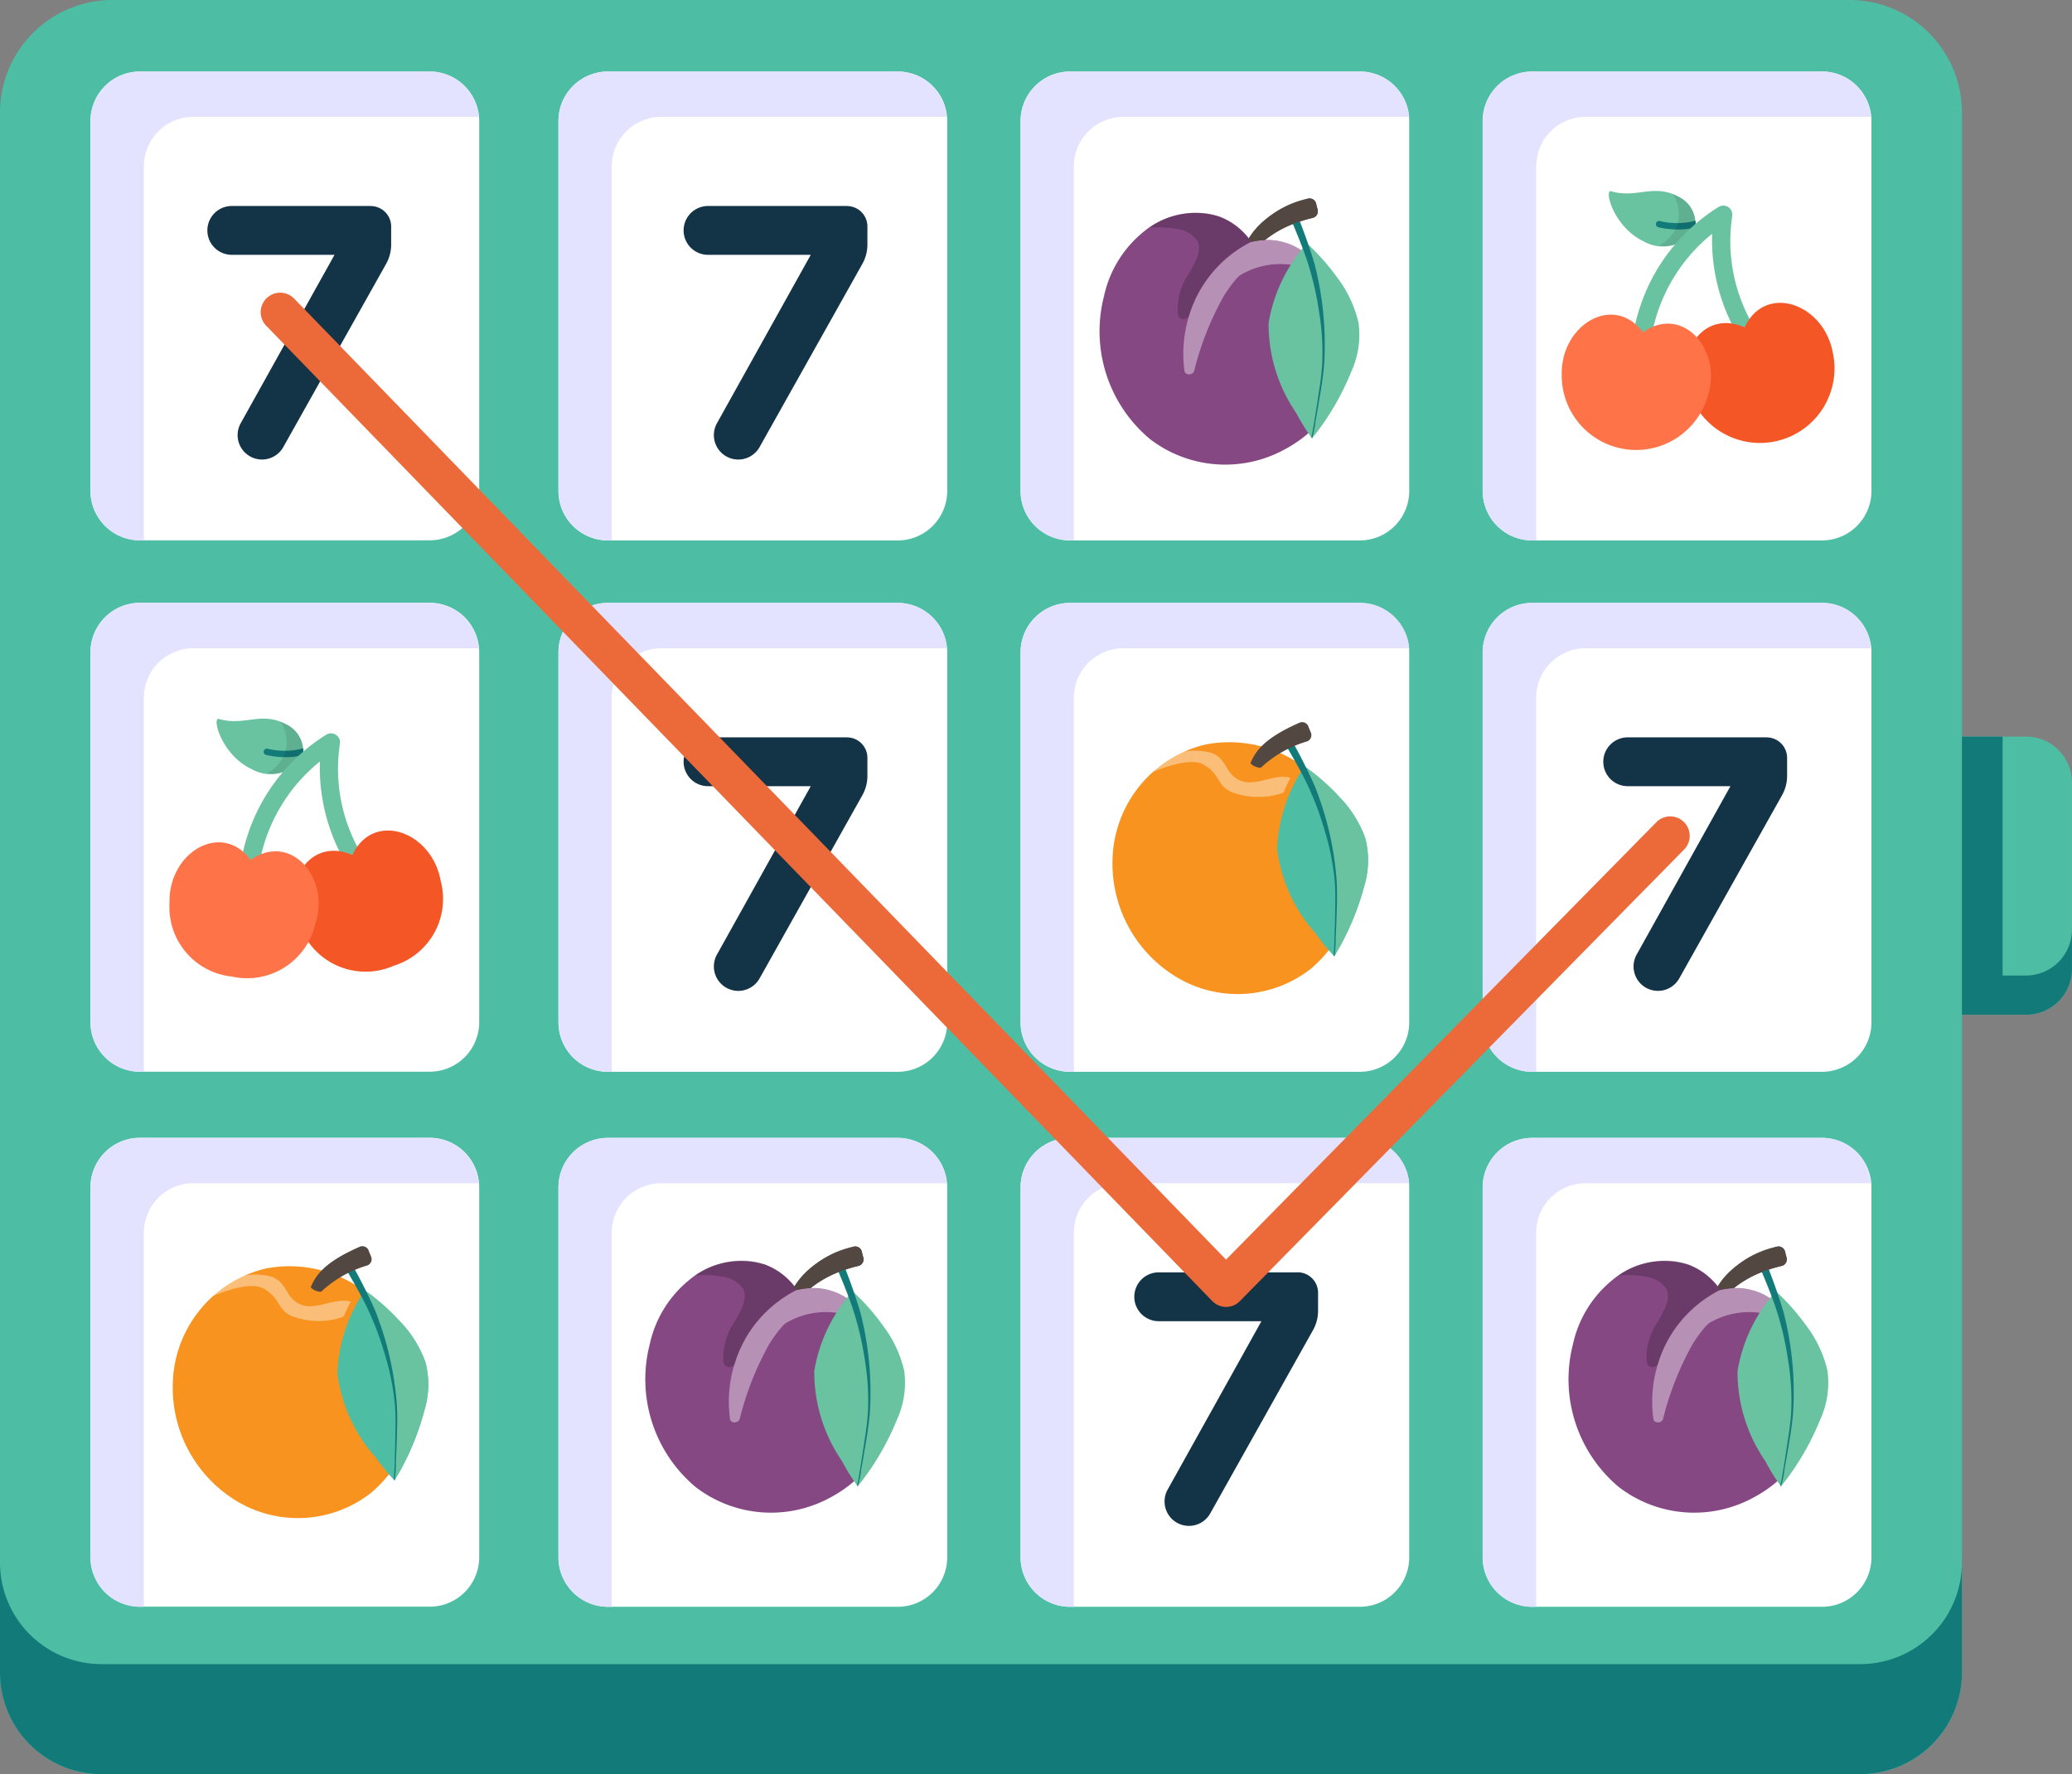 <svg id="Group_40889" data-name="Group 40889" xmlns="http://www.w3.org/2000/svg" xmlns:xlink="http://www.w3.org/1999/xlink" width="68.915" height="58.997" viewBox="0 0 68.915 58.997">
  <rect x="0" y="0" width="68.915" height="58.997" fill="#808080" stroke="none"/>
  <defs>
    <clipPath id="clip-path">
      <rect id="Rectangle_10835" data-name="Rectangle 10835" width="68.915" height="58.997" fill="none"/>
    </clipPath>
    <clipPath id="clip-path-2">
      <rect id="Rectangle_10834" data-name="Rectangle 10834" width="68.914" height="58.997" fill="none"/>
    </clipPath>
    <clipPath id="clip-path-3">
      <rect id="Rectangle_10824" data-name="Rectangle 10824" width="1.235" height="1.732" fill="none"/>
    </clipPath>
    <clipPath id="clip-path-4">
      <rect id="Rectangle_10825" data-name="Rectangle 10825" width="4.604" height="1.534" fill="none"/>
    </clipPath>
    <clipPath id="clip-path-5">
      <rect id="Rectangle_10826" data-name="Rectangle 10826" width="1.235" height="1.733" fill="none"/>
    </clipPath>
    <clipPath id="clip-path-7">
      <rect id="Rectangle_10828" data-name="Rectangle 10828" width="4.462" height="4.469" fill="none"/>
    </clipPath>
    <clipPath id="clip-path-8">
      <rect id="Rectangle_10829" data-name="Rectangle 10829" width="3.378" height="3.55" fill="none"/>
    </clipPath>
    <clipPath id="clip-path-10">
      <rect id="Rectangle_10831" data-name="Rectangle 10831" width="3.377" height="3.55" fill="none"/>
    </clipPath>
  </defs>
  <g id="Group_40888" data-name="Group 40888" clip-path="url(#clip-path)">
    <g id="Group_40887" data-name="Group 40887" transform="translate(0 0)">
      <g id="Group_40886" data-name="Group 40886" clip-path="url(#clip-path-2)">
        <path id="Path_21119" data-name="Path 21119" d="M65.255,3.743V55.617A3.379,3.379,0,0,1,61.875,59H3.381A3.379,3.379,0,0,1,0,55.617V3.743A3.742,3.742,0,0,1,3.743,0H61.512a3.742,3.742,0,0,1,3.743,3.743" transform="translate(0 0)" fill="#4dbea3"/>
        <path id="Path_21120" data-name="Path 21120" d="M65.255,40.132v3.659a3.383,3.383,0,0,1-3.377,3.377H3.378A3.377,3.377,0,0,1,0,43.791V40.132a3.378,3.378,0,0,0,3.377,3.377h58.5a3.384,3.384,0,0,0,3.377-3.377" transform="translate(0 11.828)" fill="#137a7a"/>
        <path id="Path_21121" data-name="Path 21121" d="M14.347,30.872v12.3a1.646,1.646,0,0,0,1.646,1.646h9.639a1.645,1.645,0,0,0,1.644-1.646v-12.3a1.645,1.645,0,0,0-1.644-1.646H15.993a1.646,1.646,0,0,0-1.646,1.646" transform="translate(4.228 8.613)" fill="#fff"/>
        <path id="Path_21122" data-name="Path 21122" d="M26.219,30.872v12.3a1.646,1.646,0,0,0,1.646,1.646H37.5a1.645,1.645,0,0,0,1.644-1.646v-12.3A1.645,1.645,0,0,0,37.5,29.226H27.865a1.646,1.646,0,0,0-1.646,1.646" transform="translate(7.727 8.613)" fill="#fff"/>
        <path id="Path_21123" data-name="Path 21123" d="M38.09,30.872v12.3a1.646,1.646,0,0,0,1.646,1.646h9.639a1.645,1.645,0,0,0,1.644-1.646v-12.3a1.645,1.645,0,0,0-1.644-1.646H39.736a1.646,1.646,0,0,0-1.646,1.646" transform="translate(11.226 8.613)" fill="#fff"/>
        <path id="Path_21124" data-name="Path 21124" d="M27.264,30.734h-9.5a1.646,1.646,0,0,0-1.646,1.646v12.3a.388.388,0,0,0,.017.137h-.145a1.646,1.646,0,0,1-1.646-1.646v-12.3a1.646,1.646,0,0,1,1.646-1.646h9.634a1.643,1.643,0,0,1,1.637,1.508" transform="translate(4.229 8.613)" fill="#e4e3ff"/>
        <path id="Path_21125" data-name="Path 21125" d="M2.324,30.872v12.3A1.646,1.646,0,0,0,3.97,44.814h9.639a1.645,1.645,0,0,0,1.644-1.646v-12.3a1.645,1.645,0,0,0-1.644-1.646H3.97a1.646,1.646,0,0,0-1.646,1.646" transform="translate(0.685 8.613)" fill="#fff"/>
        <path id="Path_21126" data-name="Path 21126" d="M15.241,30.734h-9.5A1.646,1.646,0,0,0,4.1,32.38v12.3a.388.388,0,0,0,.017.137H3.971a1.646,1.646,0,0,1-1.646-1.646v-12.3a1.646,1.646,0,0,1,1.646-1.646H13.6a1.643,1.643,0,0,1,1.637,1.508" transform="translate(0.685 8.613)" fill="#e4e3ff"/>
        <path id="Path_21127" data-name="Path 21127" d="M39.142,30.734H29.636a1.646,1.646,0,0,0-1.646,1.646v12.3a.705.705,0,0,0,.009.137h-.137a1.646,1.646,0,0,1-1.646-1.646v-12.3a1.646,1.646,0,0,1,1.646-1.646h9.643a1.643,1.643,0,0,1,1.637,1.508" transform="translate(7.727 8.613)" fill="#e4e3ff"/>
        <path id="Path_21128" data-name="Path 21128" d="M51,30.734H41.514A1.639,1.639,0,0,0,39.87,32.38v12.3a.388.388,0,0,0,.017.137h-.154a1.646,1.646,0,0,1-1.646-1.646v-12.3a1.646,1.646,0,0,1,1.646-1.646h9.642A1.623,1.623,0,0,1,51,30.734" transform="translate(11.225 8.613)" fill="#e4e3ff"/>
        <path id="Path_21129" data-name="Path 21129" d="M14.347,17.131v12.3a1.646,1.646,0,0,0,1.646,1.646h9.639a1.645,1.645,0,0,0,1.644-1.646v-12.3a1.645,1.645,0,0,0-1.644-1.646H15.993a1.646,1.646,0,0,0-1.646,1.646" transform="translate(4.228 4.564)" fill="#fff"/>
        <path id="Path_21130" data-name="Path 21130" d="M26.219,17.131v12.3a1.646,1.646,0,0,0,1.646,1.646H37.5a1.645,1.645,0,0,0,1.644-1.646v-12.3A1.645,1.645,0,0,0,37.5,15.485H27.865a1.646,1.646,0,0,0-1.646,1.646" transform="translate(7.727 4.564)" fill="#fff"/>
        <path id="Path_21131" data-name="Path 21131" d="M38.09,17.131v12.3a1.646,1.646,0,0,0,1.646,1.646h9.639a1.645,1.645,0,0,0,1.644-1.646v-12.3a1.645,1.645,0,0,0-1.644-1.646H39.736a1.646,1.646,0,0,0-1.646,1.646" transform="translate(11.226 4.564)" fill="#fff"/>
        <path id="Path_21132" data-name="Path 21132" d="M27.264,16.993h-9.5a1.646,1.646,0,0,0-1.646,1.646v12.3a.388.388,0,0,0,.017.137h-.145a1.646,1.646,0,0,1-1.646-1.646v-12.3a1.646,1.646,0,0,1,1.646-1.646h9.634a1.643,1.643,0,0,1,1.637,1.508" transform="translate(4.229 4.564)" fill="#e4e3ff"/>
        <path id="Path_21133" data-name="Path 21133" d="M2.324,17.131v12.3A1.646,1.646,0,0,0,3.97,31.073h9.639a1.645,1.645,0,0,0,1.644-1.646v-12.3a1.645,1.645,0,0,0-1.644-1.646H3.97a1.646,1.646,0,0,0-1.646,1.646" transform="translate(0.685 4.564)" fill="#fff"/>
        <path id="Path_21134" data-name="Path 21134" d="M15.241,16.993h-9.5A1.646,1.646,0,0,0,4.1,18.639v12.3a.388.388,0,0,0,.017.137H3.971a1.646,1.646,0,0,1-1.646-1.646v-12.3a1.646,1.646,0,0,1,1.646-1.646H13.6a1.643,1.643,0,0,1,1.637,1.508" transform="translate(0.685 4.564)" fill="#e4e3ff"/>
        <path id="Path_21135" data-name="Path 21135" d="M39.142,16.993H29.636a1.646,1.646,0,0,0-1.646,1.646v12.3a.705.705,0,0,0,.009.137h-.137a1.646,1.646,0,0,1-1.646-1.646v-12.3a1.646,1.646,0,0,1,1.646-1.646h9.643a1.643,1.643,0,0,1,1.637,1.508" transform="translate(7.727 4.564)" fill="#e4e3ff"/>
        <path id="Path_21136" data-name="Path 21136" d="M51,16.993H41.514a1.639,1.639,0,0,0-1.644,1.646v12.3a.388.388,0,0,0,.017.137h-.154a1.646,1.646,0,0,1-1.646-1.646v-12.3a1.646,1.646,0,0,1,1.646-1.646h9.642A1.623,1.623,0,0,1,51,16.993" transform="translate(11.225 4.564)" fill="#e4e3ff"/>
        <path id="Path_21137" data-name="Path 21137" d="M54.059,20.44v6.207a1.521,1.521,0,0,1-1.52,1.52H50.4V18.92h2.138a1.521,1.521,0,0,1,1.52,1.52" transform="translate(14.854 5.576)" fill="#4dbea3"/>
        <path id="Path_21138" data-name="Path 21138" d="M54.06,25.338V26.65a1.522,1.522,0,0,1-1.525,1.516H50.4V18.919h1.353v7.944h.781a1.529,1.529,0,0,0,1.525-1.525" transform="translate(14.854 5.576)" fill="#137a7a"/>
        <path id="Path_21139" data-name="Path 21139" d="M34.572,32.679H29.951a.812.812,0,1,0,0,1.624h3.417l-3.12,5.6a.811.811,0,0,0,1.418.79L35.083,34.6a1.315,1.315,0,0,0,.168-.643v-.6a.68.68,0,0,0-.68-.68" transform="translate(8.588 9.631)" fill="#133347"/>
        <path id="Path_21140" data-name="Path 21140" d="M46.619,18.938H42a.812.812,0,0,0,0,1.624h3.417l-3.12,5.6a.811.811,0,0,0,1.418.79l3.418-6.089a1.315,1.315,0,0,0,.168-.643v-.6a.68.68,0,0,0-.68-.68" transform="translate(12.138 5.581)" fill="#133347"/>
        <path id="Path_21141" data-name="Path 21141" d="M22.994,18.938H18.373a.812.812,0,0,0,0,1.624H21.79l-3.12,5.6a.812.812,0,0,0,1.419.79l3.417-6.089a1.311,1.311,0,0,0,.168-.643v-.6a.679.679,0,0,0-.68-.68" transform="translate(5.176 5.581)" fill="#133347"/>
        <path id="Path_21142" data-name="Path 21142" d="M5.641,18.467c-.24-.069.075,1.19,1.082,1.666a1.273,1.273,0,0,0,1.7-.4.981.981,0,0,0-.532-1.08c-.847-.456-1.38.066-2.25-.184" transform="translate(1.64 5.439)" fill="#69c3a0"/>
        <path id="Path_21143" data-name="Path 21143" d="M8.085,19.444a2.146,2.146,0,0,1-.434.067h-.01a2.883,2.883,0,0,1-.786-.071.112.112,0,0,1-.066-.048.11.11,0,0,1-.013-.08.107.107,0,0,1,.048-.066.105.105,0,0,1,.079-.013,2.392,2.392,0,0,0,1.187-.012h0a.673.673,0,0,1-.009.224" transform="translate(1.996 5.664)" fill="#137a7a"/>
        <g id="Group_40858" data-name="Group 40858" transform="translate(8.86 23.993)" opacity="0.1" style="mix-blend-mode: normal;isolation: isolate">
          <g id="Group_40857" data-name="Group 40857">
            <g id="Group_40856" data-name="Group 40856" clip-path="url(#clip-path-3)">
              <path id="Path_21144" data-name="Path 21144" d="M8.047,19.709a1.172,1.172,0,0,1-1.2.546,1.167,1.167,0,0,0,.46-1.723,1.6,1.6,0,0,1,.212.1A.98.98,0,0,1,8.047,19.709Z" transform="translate(-6.843 -18.532)"/>
            </g>
          </g>
        </g>
        <path id="Path_21145" data-name="Path 21145" d="M10.628,24.223a.312.312,0,0,1-.254-.114A6.275,6.275,0,0,1,8.821,19.77a5.637,5.637,0,0,0-2.047,3.611.3.3,0,1,1-.6-.115,6.192,6.192,0,0,1,2.848-4.381.3.3,0,0,1,.464.3,5.553,5.553,0,0,0,1.362,4.542.3.3,0,0,1-.049.427A.3.3,0,0,1,10.628,24.223Z" transform="translate(1.819 5.552)" fill="#69c3a0"/>
        <path id="Path_21146" data-name="Path 21146" d="M9.5,22.145c-1.488-.658-2.508,1.129-1.652,2.57a2.326,2.326,0,0,0,3.032,1.111,2.326,2.326,0,0,0,1.555-2.832c-.3-1.648-2.246-2.323-2.935-.849" transform="translate(2.22 6.287)" fill="#f45625"/>
        <path id="Path_21147" data-name="Path 21147" d="M7.055,22.22c-.971-1.305-2.738-.252-2.7,1.423A2.324,2.324,0,0,0,6.443,26.1a2.324,2.324,0,0,0,2.747-1.7C9.739,22.822,8.38,21.278,7.055,22.22Z" transform="translate(1.283 6.376)" fill="#ff7348"/>
        <path id="Path_21148" data-name="Path 21148" d="M36.371,21.768a4.236,4.236,0,0,1-1.212,4.845,3.946,3.946,0,0,1-4.337.329,4.406,4.406,0,0,1-2.24-4.025,4.025,4.025,0,0,1,3.093-3.775,4.163,4.163,0,0,1,4.37,1.967,4.469,4.469,0,0,1,.326.66" transform="translate(8.423 5.615)" fill="#f7931e"/>
        <path id="Path_21149" data-name="Path 21149" d="M33.721,19.685a5.188,5.188,0,0,0-.911,2.753,5.141,5.141,0,0,0,1.277,2.8A6.651,6.651,0,0,0,34.71,26a8.707,8.707,0,0,0,.993-2.334,2.914,2.914,0,0,0,.03-1.615,3.882,3.882,0,0,0-.895-1.393,7.42,7.42,0,0,0-1.117-.976" transform="translate(9.669 5.801)" fill="#4dbea3"/>
        <path id="Path_21150" data-name="Path 21150" d="M33.546,19.708a9.963,9.963,0,0,1,.87,2.571,10.83,10.83,0,0,1,.149,2.42c-.013.431-.038.862-.069,1.292a2.951,2.951,0,0,1,.157-.281c.1-.186.194-.374.284-.567a8.34,8.34,0,0,0,.544-1.459,2.967,2.967,0,0,0,.05-1.591,3.741,3.741,0,0,0-.862-1.389A7.021,7.021,0,0,0,33.546,19.708Z" transform="translate(9.887 5.808)" fill="#69c3a0"/>
        <path id="Path_21151" data-name="Path 21151" d="M34.043,20.619a10.594,10.594,0,0,1,.726,3.144c.026.419.008.844-.006,1.264-.008.229-.017.457-.028.685a2.9,2.9,0,0,1-.043.57c-.041-.041-.01-.172-.009-.228.005-.114.009-.228.013-.341.006-.237.014-.474.019-.71.008-.386.021-.776-.005-1.161a8.167,8.167,0,0,0-.338-1.743,10.1,10.1,0,0,0-.645-1.675c-.15-.3-.312-.585-.476-.873-.087-.149-.17-.3-.258-.444a.821.821,0,0,1-.114-.2c-.012-.06-.021-.04.039-.076s.1-.061.153-.089A17.953,17.953,0,0,1,34.043,20.619Z" transform="translate(9.688 5.525)" fill="#137a7a"/>
        <path id="Path_21152" data-name="Path 21152" d="M34.051,18.695l.082.2a.223.223,0,0,1-.122.291,3.833,3.833,0,0,0-1.545.878.5.5,0,0,1-.343-.149c.185-.458.532-.865,1.631-1.35a.223.223,0,0,1,.294.119l0,.006" transform="translate(9.467 5.467)" fill="#534741"/>
        <g id="Group_40861" data-name="Group 40861" transform="translate(38.315 24.962)" opacity="0.4" style="mix-blend-mode: normal;isolation: isolate">
          <g id="Group_40860" data-name="Group 40860">
            <g id="Group_40859" data-name="Group 40859" clip-path="url(#clip-path-4)">
              <path id="Path_21153" data-name="Path 21153" d="M34.2,20.177c-.075.149-.157.316-.234.5a2.506,2.506,0,0,1-1.709-.014c-.514-.221-.366-.564-.928-.909-.414-.255-1.3.062-1.732.246a3.889,3.889,0,0,1,1.044-.681,2,2,0,0,1,.959.044c.514.221.414.686.928.909s1.126-.241,1.666-.092H34.2" transform="translate(-29.593 -19.28)" fill="#fff"/>
            </g>
          </g>
        </g>
        <path id="Path_21154" data-name="Path 21154" d="M14.347,3.484v12.3a1.646,1.646,0,0,0,1.646,1.646h9.639a1.645,1.645,0,0,0,1.644-1.646V3.484a1.645,1.645,0,0,0-1.644-1.646H15.993a1.646,1.646,0,0,0-1.646,1.646" transform="translate(4.228 0.541)" fill="#fff"/>
        <path id="Path_21155" data-name="Path 21155" d="M26.219,3.484v12.3a1.646,1.646,0,0,0,1.646,1.646H37.5a1.645,1.645,0,0,0,1.644-1.646V3.484A1.645,1.645,0,0,0,37.5,1.838H27.865a1.646,1.646,0,0,0-1.646,1.646" transform="translate(7.727 0.541)" fill="#fff"/>
        <path id="Path_21156" data-name="Path 21156" d="M38.09,3.484v12.3a1.646,1.646,0,0,0,1.646,1.646h9.639a1.645,1.645,0,0,0,1.644-1.646V3.484a1.645,1.645,0,0,0-1.644-1.646H39.736A1.646,1.646,0,0,0,38.09,3.484" transform="translate(11.226 0.541)" fill="#fff"/>
        <path id="Path_21157" data-name="Path 21157" d="M27.264,3.346h-9.5a1.646,1.646,0,0,0-1.646,1.646v12.3a.388.388,0,0,0,.017.137h-.145a1.646,1.646,0,0,1-1.646-1.646V3.484a1.646,1.646,0,0,1,1.646-1.646h9.634a1.643,1.643,0,0,1,1.637,1.508" transform="translate(4.229 0.541)" fill="#e4e3ff"/>
        <path id="Path_21158" data-name="Path 21158" d="M2.324,3.484v12.3A1.646,1.646,0,0,0,3.97,17.426h9.639a1.645,1.645,0,0,0,1.644-1.646V3.484a1.645,1.645,0,0,0-1.644-1.646H3.97A1.646,1.646,0,0,0,2.324,3.484" transform="translate(0.685 0.541)" fill="#fff"/>
        <path id="Path_21159" data-name="Path 21159" d="M15.241,3.346h-9.5A1.646,1.646,0,0,0,4.1,4.992v12.3a.388.388,0,0,0,.017.137H3.971a1.646,1.646,0,0,1-1.646-1.646V3.484A1.646,1.646,0,0,1,3.971,1.838H13.6a1.643,1.643,0,0,1,1.637,1.508" transform="translate(0.685 0.541)" fill="#e4e3ff"/>
        <path id="Path_21160" data-name="Path 21160" d="M39.142,3.346H29.636a1.646,1.646,0,0,0-1.646,1.646v12.3a.705.705,0,0,0,.009.137h-.137a1.646,1.646,0,0,1-1.646-1.646V3.484a1.646,1.646,0,0,1,1.646-1.646h9.643a1.643,1.643,0,0,1,1.637,1.508" transform="translate(7.727 0.541)" fill="#e4e3ff"/>
        <path id="Path_21161" data-name="Path 21161" d="M51,3.346H41.514A1.639,1.639,0,0,0,39.87,4.992v12.3a.388.388,0,0,0,.017.137h-.154a1.646,1.646,0,0,1-1.646-1.646V3.484a1.646,1.646,0,0,1,1.646-1.646h9.642A1.623,1.623,0,0,1,51,3.346" transform="translate(11.225 0.541)" fill="#e4e3ff"/>
        <path id="Path_21162" data-name="Path 21162" d="M22.994,5.291H18.373a.812.812,0,0,0,0,1.624H21.79l-3.12,5.6a.812.812,0,0,0,1.419.79l3.417-6.089a1.315,1.315,0,0,0,.168-.643v-.6a.679.679,0,0,0-.68-.68" transform="translate(5.176 1.559)" fill="#133347"/>
        <path id="Path_21163" data-name="Path 21163" d="M10.76,5.291H6.139a.812.812,0,0,0,0,1.624H9.556l-3.12,5.6a.811.811,0,0,0,1.418.79l3.418-6.089a1.315,1.315,0,0,0,.168-.643v-.6a.68.68,0,0,0-.68-.68" transform="translate(1.57 1.559)" fill="#133347"/>
        <path id="Path_21164" data-name="Path 21164" d="M41.405,4.914c-.24-.069.075,1.19,1.082,1.666a1.273,1.273,0,0,0,1.7-.4.981.981,0,0,0-.532-1.08c-.847-.456-1.38.066-2.25-.184" transform="translate(12.181 1.445)" fill="#69c3a0"/>
        <path id="Path_21165" data-name="Path 21165" d="M43.85,5.891a2.146,2.146,0,0,1-.434.067h-.01a2.883,2.883,0,0,1-.786-.071.112.112,0,0,1-.066-.048.11.11,0,0,1-.013-.08.107.107,0,0,1,.048-.066.105.105,0,0,1,.079-.013,2.392,2.392,0,0,0,1.187-.012h0a.672.672,0,0,1-.009.224" transform="translate(12.537 1.67)" fill="#137a7a"/>
        <g id="Group_40864" data-name="Group 40864" transform="translate(55.165 6.446)" opacity="0.1" style="mix-blend-mode: normal;isolation: isolate">
          <g id="Group_40863" data-name="Group 40863">
            <g id="Group_40862" data-name="Group 40862" clip-path="url(#clip-path-5)">
              <path id="Path_21166" data-name="Path 21166" d="M43.811,6.156a1.172,1.172,0,0,1-1.2.546,1.166,1.166,0,0,0,.46-1.723,1.6,1.6,0,0,1,.212.1.98.98,0,0,1,.532,1.08" transform="translate(-42.608 -4.979)"/>
            </g>
          </g>
        </g>
        <path id="Path_21167" data-name="Path 21167" d="M46.393,10.67a.3.3,0,0,1-.254-.114,6.275,6.275,0,0,1-1.552-4.339A5.64,5.64,0,0,0,42.539,9.83a.3.3,0,1,1-.6-.115A6.2,6.2,0,0,1,44.79,5.332a.3.3,0,0,1,.464.3,5.553,5.553,0,0,0,1.362,4.542.3.3,0,0,1-.049.429A.3.3,0,0,1,46.393,10.67Z" transform="translate(12.359 1.557)" fill="#69c3a0"/>
        <path id="Path_21168" data-name="Path 21168" d="M45.262,8.592c-1.486-.658-2.508,1.129-1.652,2.57A2.478,2.478,0,0,0,48.2,9.442c-.3-1.648-2.246-2.323-2.935-.849" transform="translate(12.761 2.292)" fill="#f45625"/>
        <path id="Path_21169" data-name="Path 21169" d="M42.82,8.667c-.971-1.305-2.738-.252-2.7,1.423a2.477,2.477,0,0,0,4.838.763c.549-1.583-.81-3.128-2.135-2.185" transform="translate(11.823 2.382)" fill="#ff7348"/>
        <path id="Path_21170" data-name="Path 21170" d="M12.23,35.227a4.236,4.236,0,0,1-1.212,4.845,3.946,3.946,0,0,1-4.337.329,4.406,4.406,0,0,1-2.24-4.025A4.025,4.025,0,0,1,7.534,32.6a4.163,4.163,0,0,1,4.37,1.967A4.469,4.469,0,0,1,12.23,35.227Z" transform="translate(1.308 9.582)" fill="#f7931e"/>
        <path id="Path_21171" data-name="Path 21171" d="M9.58,33.144A5.188,5.188,0,0,0,8.668,35.9a5.141,5.141,0,0,0,1.277,2.8,6.65,6.65,0,0,0,.624.763,8.707,8.707,0,0,0,.993-2.334,2.914,2.914,0,0,0,.03-1.615A3.882,3.882,0,0,0,10.7,34.12a7.42,7.42,0,0,0-1.117-.976" transform="translate(2.555 9.768)" fill="#4dbea3"/>
        <path id="Path_21172" data-name="Path 21172" d="M9.4,33.167a9.93,9.93,0,0,1,.87,2.571,10.826,10.826,0,0,1,.149,2.42c-.013.431-.038.861-.069,1.291.048-.1.1-.19.157-.281.1-.186.194-.374.284-.566a8.379,8.379,0,0,0,.544-1.459,2.968,2.968,0,0,0,.05-1.591,3.731,3.731,0,0,0-.862-1.389,6.9,6.9,0,0,0-1.123-1" transform="translate(2.772 9.775)" fill="#69c3a0"/>
        <path id="Path_21173" data-name="Path 21173" d="M9.9,34.078a10.594,10.594,0,0,1,.726,3.144c.026.419.008.844-.006,1.264-.006.229-.017.457-.028.685a2.9,2.9,0,0,1-.043.57c-.041-.041-.01-.172-.009-.228.005-.114.009-.228.013-.341.008-.237.014-.474.019-.71.008-.386.021-.776-.005-1.161a8.167,8.167,0,0,0-.338-1.743,9.88,9.88,0,0,0-.645-1.675c-.15-.3-.312-.585-.476-.873-.085-.149-.17-.3-.256-.444a.785.785,0,0,1-.115-.2c-.012-.06-.019-.04.039-.076s.1-.061.153-.089A17.952,17.952,0,0,1,9.9,34.078Z" transform="translate(2.573 9.491)" fill="#137a7a"/>
        <path id="Path_21174" data-name="Path 21174" d="M9.91,32.154l.082.2a.223.223,0,0,1-.122.291,3.833,3.833,0,0,0-1.545.878.5.5,0,0,1-.343-.149c.185-.458.532-.865,1.631-1.35a.223.223,0,0,1,.294.119Z" transform="translate(2.352 9.434)" fill="#534741"/>
        <g id="Group_40867" data-name="Group 40867" transform="translate(7.059 42.387)" opacity="0.4" style="mix-blend-mode: normal;isolation: isolate">
          <g id="Group_40866" data-name="Group 40866">
            <g id="Group_40865" data-name="Group 40865" clip-path="url(#clip-path-4)">
              <path id="Path_21175" data-name="Path 21175" d="M10.056,33.636c-.075.149-.157.316-.234.5a2.506,2.506,0,0,1-1.709-.014c-.514-.221-.366-.564-.928-.909-.414-.255-1.3.062-1.732.246A3.889,3.889,0,0,1,6.5,32.774a2,2,0,0,1,.959.044c.514.221.414.688.928.909s1.126-.241,1.666-.092h.006" transform="translate(-5.452 -32.739)" fill="#fff"/>
            </g>
          </g>
        </g>
        <path id="Path_21176" data-name="Path 21176" d="M20.243,33.95s.057-1.305,2.174-1.927a.224.224,0,0,1,.277.151l0,.008.053.208a.223.223,0,0,1-.162.271h0c-.559.14-2,.585-1.889,1.449Z" transform="translate(5.966 9.435)" fill="#534741"/>
        <path id="Path_21177" data-name="Path 21177" d="M24.931,35.555a4.318,4.318,0,0,1-2.2,4.7,4.113,4.113,0,0,1-4.482-.347,4.67,4.67,0,0,1-1.526-4.748,3.774,3.774,0,0,1,1.309-2.134,2.675,2.675,0,0,1,2.526-.515,2.23,2.23,0,0,1,.967.708c.063.083.062.144.17.12a2.179,2.179,0,0,1,.4-.048,2.1,2.1,0,0,1,.693.1,1.923,1.923,0,0,1,.992.739,1.447,1.447,0,0,0,.159.264,2.341,2.341,0,0,0,.287.167,1.883,1.883,0,0,1,.44.414A1.664,1.664,0,0,1,24.931,35.555Z" transform="translate(4.888 9.541)" fill="#854883"/>
        <g id="Group_40870" data-name="Group 40870" transform="translate(24.242 42.832)" opacity="0.4" style="mix-blend-mode: normal;isolation: isolate">
          <g id="Group_40869" data-name="Group 40869">
            <g id="Group_40868" data-name="Group 40868" clip-path="url(#clip-path-7)">
              <path id="Path_21178" data-name="Path 21178" d="M21.958,33.131s-.139-.026-.2-.034c-.018,0-.183-.014-.249-.014H21.44a3.672,3.672,0,0,0-.413.052.393.393,0,0,0-.083.028,4.128,4.128,0,0,0-1.62,1.516,4.266,4.266,0,0,0-.562,2.755c.019.153.277.154.322,0a10.093,10.093,0,0,1,.97-2.464,4.425,4.425,0,0,1,.44-.607.788.788,0,0,1,.123-.114,2.594,2.594,0,0,1,2.249-.2c.129.039.212-.067.32-.056a1.909,1.909,0,0,0-1.229-.865" transform="translate(-18.724 -33.082)" fill="#fff"/>
            </g>
          </g>
        </g>
        <path id="Path_21179" data-name="Path 21179" d="M22.2,33.164a5.257,5.257,0,0,0-1.278,2.65,5.219,5.219,0,0,0,.917,2.99,6.931,6.931,0,0,0,.528.849,8.844,8.844,0,0,0,1.305-2.22,2.961,2.961,0,0,0,.242-1.62,3.935,3.935,0,0,0-.717-1.52,7.517,7.517,0,0,0-1-1.129" transform="translate(6.161 9.774)" fill="#69c3a0"/>
        <path id="Path_21180" data-name="Path 21180" d="M22.319,34.168a10.667,10.667,0,0,1,.319,3.259c-.028.425-.1.851-.172,1.271-.038.229-.076.457-.119.685a2.9,2.9,0,0,1-.117.567c-.036-.045.012-.173.021-.23.019-.113.039-.227.057-.341q.06-.355.113-.711c.058-.388.123-.778.148-1.169a8.286,8.286,0,0,0-.111-1.8,10.038,10.038,0,0,0-.43-1.771c-.111-.316-.237-.631-.365-.941-.066-.159-.132-.32-.2-.479a.875.875,0,0,1-.091-.212c0-.062-.013-.043.05-.071s.109-.048.164-.071A18.338,18.338,0,0,1,22.319,34.168Z" transform="translate(6.298 9.477)" fill="#137a7a"/>
        <g id="Group_40873" data-name="Group 40873" transform="translate(23.123 41.914)" opacity="0.2" style="mix-blend-mode: normal;isolation: isolate">
          <g id="Group_40872" data-name="Group 40872">
            <g id="Group_40871" data-name="Group 40871" clip-path="url(#clip-path-8)">
              <path id="Path_21181" data-name="Path 21181" d="M21.237,33.356a3.97,3.97,0,0,0-1.5,1.286,4.111,4.111,0,0,0-.513,1,.856.856,0,0,1-.071.215.3.3,0,0,1-.173.062c-.126,0-.166-.107-.186-.214a2.117,2.117,0,0,1,.391-1.317c.158-.3.457-.751.256-1.093a.989.989,0,0,0-.693-.386,3.538,3.538,0,0,0-.891-.038,2.724,2.724,0,0,1,1.956-.467,2.223,2.223,0,0,1,1.167.625A1.136,1.136,0,0,1,21.237,33.356Z" transform="translate(-17.859 -32.373)"/>
            </g>
          </g>
        </g>
        <path id="Path_21182" data-name="Path 21182" d="M22.648,32.181l.053.208a.223.223,0,0,1-.162.271h0a3.911,3.911,0,0,0-1.586.737,2.1,2.1,0,0,0-.466.065h0s-.053-.084-.078-.117a3.141,3.141,0,0,1,1.959-1.322.226.226,0,0,1,.28.151v.006" transform="translate(6.015 9.435)" fill="#534741"/>
        <path id="Path_21183" data-name="Path 21183" d="M31.914,7.032s.057-1.306,2.174-1.927a.224.224,0,0,1,.277.151l0,.008.053.208a.223.223,0,0,1-.162.271h0c-.559.14-2,.585-1.889,1.449Z" transform="translate(9.406 1.502)" fill="#534741"/>
        <path id="Path_21184" data-name="Path 21184" d="M36.6,8.637a4.316,4.316,0,0,1-2.2,4.7,4.113,4.113,0,0,1-4.482-.347,4.67,4.67,0,0,1-1.526-4.748A3.781,3.781,0,0,1,29.7,6.107a2.676,2.676,0,0,1,2.526-.515,2.222,2.222,0,0,1,.967.708c.065.083.063.144.17.12a2.193,2.193,0,0,1,.4-.048,2.1,2.1,0,0,1,.693.1,1.913,1.913,0,0,1,.992.739,1.523,1.523,0,0,0,.159.264,2.443,2.443,0,0,0,.287.167,1.834,1.834,0,0,1,.44.414,1.641,1.641,0,0,1,.271.577" transform="translate(8.327 1.608)" fill="#854883"/>
        <g id="Group_40876" data-name="Group 40876" transform="translate(39.352 7.981)" opacity="0.4" style="mix-blend-mode: normal;isolation: isolate">
          <g id="Group_40875" data-name="Group 40875">
            <g id="Group_40874" data-name="Group 40874" clip-path="url(#clip-path-7)">
              <path id="Path_21185" data-name="Path 21185" d="M33.629,6.213s-.137-.026-.2-.034c-.018,0-.183-.014-.249-.014h-.066a3.673,3.673,0,0,0-.413.052.392.392,0,0,0-.083.028A4.128,4.128,0,0,0,31,7.763a4.266,4.266,0,0,0-.562,2.755c.019.153.277.154.322,0a10.093,10.093,0,0,1,.97-2.464,4.425,4.425,0,0,1,.44-.607.788.788,0,0,1,.123-.114,2.594,2.594,0,0,1,2.249-.2c.128.039.212-.067.32-.056a1.909,1.909,0,0,0-1.229-.865" transform="translate(-30.394 -6.165)" fill="#fff"/>
            </g>
          </g>
        </g>
        <path id="Path_21186" data-name="Path 21186" d="M33.871,6.247A5.257,5.257,0,0,0,32.593,8.9a5.219,5.219,0,0,0,.917,2.99,6.931,6.931,0,0,0,.528.849,8.806,8.806,0,0,0,1.305-2.22,2.961,2.961,0,0,0,.242-1.62,3.935,3.935,0,0,0-.717-1.52,7.517,7.517,0,0,0-1-1.129" transform="translate(9.601 1.841)" fill="#69c3a0"/>
        <path id="Path_21187" data-name="Path 21187" d="M33.989,7.25a10.667,10.667,0,0,1,.319,3.259c-.028.425-.1.851-.172,1.271-.038.229-.076.457-.119.685a2.9,2.9,0,0,1-.117.567c-.036-.045.012-.173.021-.23.019-.113.039-.227.057-.341q.06-.355.113-.711c.058-.388.123-.778.148-1.169a8.286,8.286,0,0,0-.111-1.8,10.038,10.038,0,0,0-.43-1.771c-.111-.316-.237-.631-.365-.941-.066-.159-.132-.32-.2-.479a.875.875,0,0,1-.091-.212c0-.062-.013-.043.05-.071s.109-.048.164-.071a18.337,18.337,0,0,1,.733,2.013" transform="translate(9.737 1.543)" fill="#137a7a"/>
        <g id="Group_40879" data-name="Group 40879" transform="translate(38.233 7.063)" opacity="0.2" style="mix-blend-mode: normal;isolation: isolate">
          <g id="Group_40878" data-name="Group 40878">
            <g id="Group_40877" data-name="Group 40877" clip-path="url(#clip-path-10)">
              <path id="Path_21188" data-name="Path 21188" d="M32.907,6.438a3.97,3.97,0,0,0-1.5,1.286,4.134,4.134,0,0,0-.513,1,.856.856,0,0,1-.071.215.3.3,0,0,1-.173.062c-.126,0-.166-.107-.186-.214a2.116,2.116,0,0,1,.391-1.317c.158-.3.457-.751.256-1.093A.989.989,0,0,0,30.42,6a3.538,3.538,0,0,0-.891-.038,2.724,2.724,0,0,1,1.956-.467,2.223,2.223,0,0,1,1.167.625,1.136,1.136,0,0,1,.255.321" transform="translate(-29.53 -5.455)"/>
            </g>
          </g>
        </g>
        <path id="Path_21189" data-name="Path 21189" d="M34.318,5.264l.053.208a.223.223,0,0,1-.162.271h0a3.911,3.911,0,0,0-1.586.737,2.1,2.1,0,0,0-.466.065h0s-.053-.084-.078-.117a3.141,3.141,0,0,1,1.959-1.322.226.226,0,0,1,.28.151v.006" transform="translate(9.454 1.502)" fill="#534741"/>
        <path id="Path_21190" data-name="Path 21190" d="M43.961,33.95s.057-1.305,2.174-1.927a.224.224,0,0,1,.277.151l0,.008.053.208a.223.223,0,0,1-.162.271h0c-.559.14-2,.585-1.889,1.449Z" transform="translate(12.956 9.435)" fill="#534741"/>
        <path id="Path_21191" data-name="Path 21191" d="M48.648,35.555a4.316,4.316,0,0,1-2.2,4.7,4.113,4.113,0,0,1-4.482-.347,4.67,4.67,0,0,1-1.526-4.748,3.781,3.781,0,0,1,1.309-2.134,2.676,2.676,0,0,1,2.526-.515,2.222,2.222,0,0,1,.967.708c.065.083.063.144.17.12a2.193,2.193,0,0,1,.4-.048,2.1,2.1,0,0,1,.693.1,1.913,1.913,0,0,1,.992.739,1.523,1.523,0,0,0,.159.264,2.442,2.442,0,0,0,.287.167,1.834,1.834,0,0,1,.44.414A1.641,1.641,0,0,1,48.648,35.555Z" transform="translate(11.877 9.541)" fill="#854883"/>
        <g id="Group_40882" data-name="Group 40882" transform="translate(54.95 42.832)" opacity="0.4" style="mix-blend-mode: normal;isolation: isolate">
          <g id="Group_40881" data-name="Group 40881">
            <g id="Group_40880" data-name="Group 40880" clip-path="url(#clip-path-7)">
              <path id="Path_21192" data-name="Path 21192" d="M45.675,33.131s-.137-.026-.2-.034c-.018,0-.183-.014-.249-.014h-.066a3.71,3.71,0,0,0-.413.052.393.393,0,0,0-.083.028,4.137,4.137,0,0,0-1.62,1.516,4.257,4.257,0,0,0-.561,2.755c.018.153.276.154.321,0a10.093,10.093,0,0,1,.97-2.464,4.425,4.425,0,0,1,.44-.607.788.788,0,0,1,.123-.114,2.6,2.6,0,0,1,2.249-.2c.129.039.214-.067.321-.056a1.914,1.914,0,0,0-1.23-.865" transform="translate(-42.441 -33.082)" fill="#fff"/>
            </g>
          </g>
        </g>
        <path id="Path_21193" data-name="Path 21193" d="M45.918,33.164a5.257,5.257,0,0,0-1.278,2.65,5.219,5.219,0,0,0,.917,2.99,6.931,6.931,0,0,0,.528.849,8.806,8.806,0,0,0,1.305-2.22,2.961,2.961,0,0,0,.242-1.62,3.935,3.935,0,0,0-.717-1.52,7.517,7.517,0,0,0-1-1.129" transform="translate(13.151 9.774)" fill="#69c3a0"/>
        <path id="Path_21194" data-name="Path 21194" d="M46.036,34.168a10.668,10.668,0,0,1,.319,3.259c-.028.425-.1.851-.172,1.271-.038.229-.076.457-.119.685a2.9,2.9,0,0,1-.117.567c-.036-.045.012-.173.021-.23.019-.113.039-.227.057-.341q.06-.355.113-.711c.058-.388.123-.778.148-1.169a8.286,8.286,0,0,0-.111-1.8,10.039,10.039,0,0,0-.43-1.771c-.111-.316-.237-.631-.365-.941-.066-.159-.132-.32-.2-.479a.874.874,0,0,1-.091-.212c0-.062-.013-.043.05-.071s.109-.048.164-.071A18.337,18.337,0,0,1,46.036,34.168Z" transform="translate(13.288 9.477)" fill="#137a7a"/>
        <g id="Group_40885" data-name="Group 40885" transform="translate(53.83 41.914)" opacity="0.2" style="mix-blend-mode: normal;isolation: isolate">
          <g id="Group_40884" data-name="Group 40884">
            <g id="Group_40883" data-name="Group 40883" clip-path="url(#clip-path-8)">
              <path id="Path_21195" data-name="Path 21195" d="M44.954,33.356a3.97,3.97,0,0,0-1.5,1.286,4.111,4.111,0,0,0-.513,1,.856.856,0,0,1-.071.215.3.3,0,0,1-.173.062c-.126,0-.166-.107-.186-.214a2.117,2.117,0,0,1,.391-1.317c.158-.3.457-.751.256-1.093a.989.989,0,0,0-.693-.386,3.537,3.537,0,0,0-.891-.038,2.724,2.724,0,0,1,1.956-.467,2.223,2.223,0,0,1,1.167.625A1.136,1.136,0,0,1,44.954,33.356Z" transform="translate(-41.577 -32.373)"/>
            </g>
          </g>
        </g>
        <path id="Path_21196" data-name="Path 21196" d="M46.365,32.181l.053.208a.223.223,0,0,1-.162.271h0a3.915,3.915,0,0,0-1.587.737,2.084,2.084,0,0,0-.465.065h0s-.053-.084-.079-.117a3.149,3.149,0,0,1,1.96-1.322.225.225,0,0,1,.278.151Z" transform="translate(13.005 9.435)" fill="#534741"/>
        <path id="Path_21197" data-name="Path 21197" d="M38.8,41.24h0a.646.646,0,0,1-.462-.2L6.894,8.63a.648.648,0,1,1,.931-.9L38.8,39.666,53.113,25.121a.647.647,0,0,1,.923.908L39.26,41.047a.646.646,0,0,1-.461.193" transform="translate(1.978 2.22)" fill="#ec6a3a"/>
      </g>
    </g>
  </g>
</svg>
